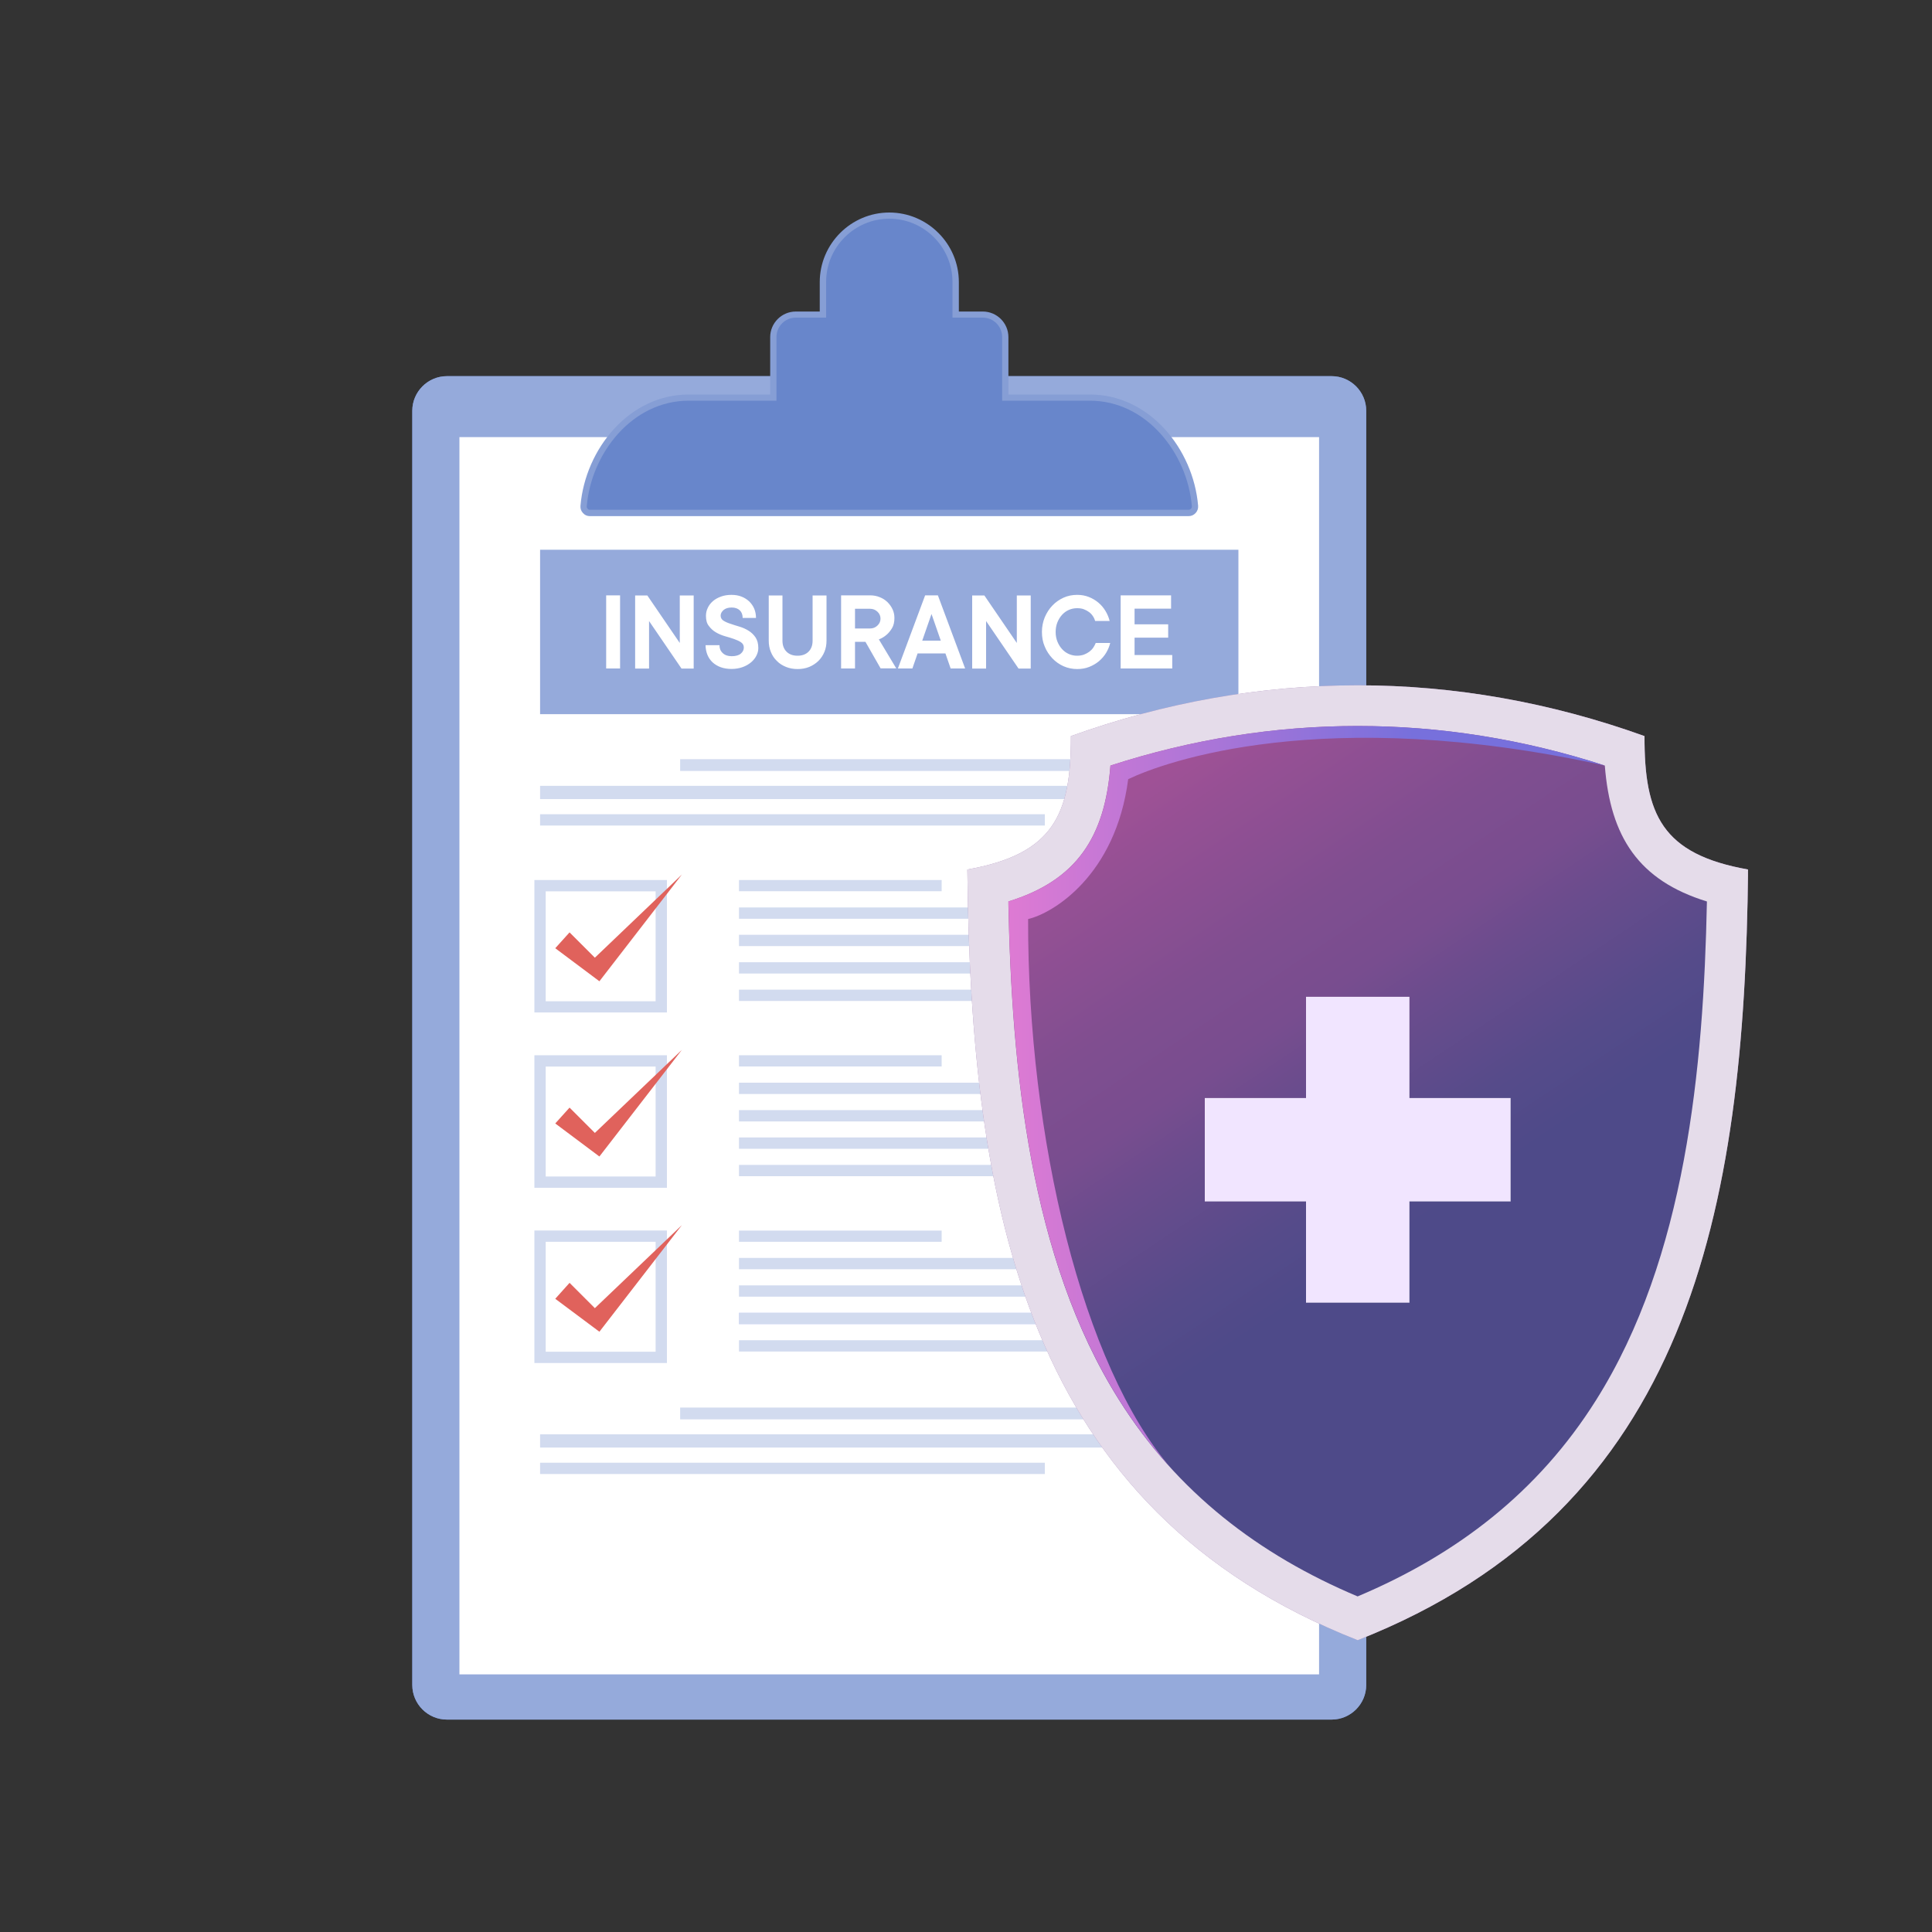<?xml version="1.0" encoding="UTF-8"?> <svg xmlns="http://www.w3.org/2000/svg" xmlns:xlink="http://www.w3.org/1999/xlink" version="1.1" id="Layer_1" x="0px" y="0px" viewBox="0 0 200 200" xml:space="preserve"><rect x="0" y="0" width="200" height="200" fill="#333333" stroke="none"/> <g> <g> <defs> <path id="SVGID_1_" d="M46.26,38.94h91.59c1.97,0,3.58,1.61,3.58,3.58v131.91c0,1.97-1.61,3.58-3.58,3.58H46.26 c-1.97,0-3.58-1.61-3.58-3.58V42.52C42.68,40.56,44.29,38.94,46.26,38.94"></path> </defs> <use xlink:href="#SVGID_1_" overflow="visible" fill-rule="evenodd" clip-rule="evenodd" fill="#6886CB"></use> <clipPath id="SVGID_00000172432130753497841090000011547116854141843129_"> <use xlink:href="#SVGID_1_" overflow="visible"></use> </clipPath> <rect x="42.68" y="38.94" clip-path="url(#SVGID_00000172432130753497841090000011547116854141843129_)" fill="#95AADB" width="98.75" height="139.07"></rect> </g> <rect x="47.56" y="45.25" fill-rule="evenodd" clip-rule="evenodd" fill="#FFFFFF" width="88.99" height="128.08"></rect> <g> <defs> <path id="SVGID_00000013880267173255169170000007766852375705472677_" d="M92.05,23.87c2.22,0,4.01,1.8,4.01,4.01 c0,2.22-1.8,4.01-4.01,4.01c-2.22,0-4.01-1.8-4.01-4.01C88.04,25.66,89.84,23.87,92.05,23.87 M61.06,53.43h61.98 c0.29,0,0.53-0.11,0.73-0.32c0.19-0.21,0.28-0.47,0.26-0.75c-0.5-5.89-5.05-11.52-11.2-11.52h-8.44v-5.94 c0-1.46-1.19-2.65-2.65-2.65h-2.48v-3.05c0-3.96-3.24-7.2-7.2-7.2h0c-3.96,0-7.2,3.24-7.2,7.2v3.05h-2.48 c-1.46,0-2.65,1.19-2.65,2.65v5.94h-8.44c-6.15,0-10.7,5.64-11.2,11.52c-0.02,0.29,0.06,0.54,0.26,0.75 C60.53,53.32,60.78,53.43,61.06,53.43z"></path> </defs> <clipPath id="SVGID_00000077312490971535042260000003664571929942517396_"> <use xlink:href="#SVGID_00000013880267173255169170000007766852375705472677_" overflow="visible"></use> </clipPath> <rect x="60.05" y="21.99" clip-path="url(#SVGID_00000077312490971535042260000003664571929942517396_)" fill="#869ED5" width="64" height="31.44"></rect> </g> <g> <defs> <path id="SVGID_00000096743973227403691140000015270572196388151210_" d="M92.05,31.89c2.22,0,4.01-1.8,4.01-4.01 c0-2.22-1.8-4.01-4.01-4.01c-2.22,0-4.01,1.8-4.01,4.01C88.04,30.09,89.84,31.89,92.05,31.89 M61.06,52.77h61.98 c0.1,0,0.18-0.03,0.25-0.11c0.07-0.08,0.1-0.15,0.09-0.26c-0.46-5.48-4.7-10.92-10.55-10.92h-9.09v-6.6c0-1.1-0.9-2-2-2h-3.14 v-3.7c0-3.6-2.95-6.54-6.54-6.54c-3.6,0-6.54,2.95-6.54,6.54v3.7h-3.14c-1.1,0-2,0.9-2,2v6.6h-9.09 c-5.85,0-10.08,5.44-10.55,10.92c-0.01,0.1,0.02,0.18,0.09,0.26C60.89,52.74,60.96,52.77,61.06,52.77z"></path> </defs> <clipPath id="SVGID_00000131367357959124418680000003671431807234881178_"> <use xlink:href="#SVGID_00000096743973227403691140000015270572196388151210_" overflow="visible"></use> </clipPath> <rect x="60.72" y="22.64" clip-path="url(#SVGID_00000131367357959124418680000003671431807234881178_)" fill="#6886CB" width="62.66" height="30.13"></rect> </g> <path fill="#D2DBEF" d="M69.04,104.81H55.32V91.1h13.72V104.81z M56.49,103.65h11.38V92.27H56.49V103.65z"></path> <rect x="76.5" y="91.1" fill="#D2DBEF" width="20.98" height="1.16"></rect> <rect x="76.5" y="93.94" fill="#D2DBEF" width="51.7" height="1.17"></rect> <rect x="76.5" y="96.77" fill="#D2DBEF" width="51.7" height="1.17"></rect> <rect x="76.5" y="99.61" fill="#D2DBEF" width="51.7" height="1.17"></rect> <rect x="76.5" y="102.45" fill="#D2DBEF" width="38.68" height="1.17"></rect> <path fill="#D2DBEF" d="M69.04,122.96H55.32v-13.72h13.72V122.96z M56.49,121.79h11.38v-11.38H56.49V121.79z"></path> <path fill="#D2DBEF" d="M69.04,141.1H55.32v-13.72h13.72V141.1z M56.49,139.93h11.38v-11.38H56.49V139.93z"></path> <rect x="76.5" y="109.24" fill="#D2DBEF" width="20.98" height="1.16"></rect> <rect x="76.5" y="127.39" fill="#D2DBEF" width="20.98" height="1.16"></rect> <rect x="76.5" y="112.08" fill="#D2DBEF" width="51.7" height="1.17"></rect> <rect x="76.5" y="130.22" fill="#D2DBEF" width="51.7" height="1.17"></rect> <rect x="76.5" y="114.92" fill="#D2DBEF" width="51.7" height="1.17"></rect> <rect x="76.5" y="133.06" fill="#D2DBEF" width="51.7" height="1.17"></rect> <rect x="76.5" y="117.75" fill="#D2DBEF" width="51.7" height="1.17"></rect> <rect x="76.5" y="135.9" fill="#CCCEFF" width="51.7" height="1.17"></rect> <rect x="76.5" y="120.59" fill="#D2DBEF" width="38.68" height="1.17"></rect> <rect x="76.5" y="138.74" fill="#D2DBEF" width="38.68" height="1.17"></rect> <rect x="55.91" y="84.29" fill="#D2DBEF" width="52.25" height="1.17"></rect> <polygon fill="#E0625C" points="58.96,96.52 61.58,99.14 70.59,90.53 62.05,101.58 57.48,98.16 "></polygon> <polygon fill="#E0625C" points="58.96,114.66 61.58,117.28 70.59,108.68 62.05,119.72 57.48,116.3 "></polygon> <polygon fill="#E0625C" points="58.96,132.8 61.58,135.42 70.59,126.82 62.05,137.86 57.48,134.45 "></polygon> <rect x="76.5" y="135.9" fill="#D2DBEF" width="51.7" height="1.17"></rect> <rect x="55.91" y="56.91" fill-rule="evenodd" clip-rule="evenodd" fill="#95AADB" width="72.29" height="17.02"></rect> <path fill="#FFFFFF" d="M121.35,67.82v1.38h-5.34v-7.57h5.22v1.38h-3.78v1.62h3.48v1.38h-3.48v1.8H121.35z M109.28,65.42 c0,0.36,0.06,0.69,0.18,0.99c0.12,0.3,0.28,0.56,0.48,0.78c0.2,0.22,0.43,0.39,0.7,0.51c0.27,0.12,0.55,0.18,0.86,0.18 c0.26,0,0.49-0.04,0.7-0.11c0.21-0.08,0.39-0.18,0.56-0.3c0.16-0.12,0.3-0.26,0.41-0.42c0.11-0.16,0.19-0.32,0.26-0.49h1.5 c-0.09,0.36-0.23,0.7-0.43,1.03c-0.2,0.33-0.45,0.61-0.74,0.86c-0.29,0.24-0.63,0.44-1.01,0.59c-0.38,0.15-0.79,0.22-1.24,0.22 c-0.5,0-0.97-0.1-1.41-0.29c-0.44-0.2-0.83-0.47-1.16-0.82c-0.33-0.35-0.6-0.75-0.79-1.22c-0.2-0.46-0.29-0.97-0.29-1.51 c0-0.54,0.1-1.04,0.29-1.51c0.2-0.47,0.46-0.88,0.79-1.22c0.33-0.35,0.72-0.62,1.16-0.82c0.44-0.2,0.91-0.29,1.41-0.29 c0.43,0,0.83,0.07,1.21,0.22c0.37,0.15,0.7,0.34,0.99,0.59c0.29,0.24,0.53,0.53,0.73,0.86c0.2,0.33,0.34,0.67,0.43,1.03h-1.5 c-0.05-0.17-0.12-0.33-0.23-0.49c-0.1-0.16-0.23-0.3-0.39-0.42c-0.16-0.12-0.34-0.22-0.55-0.3c-0.21-0.08-0.44-0.11-0.7-0.11 c-0.3,0-0.59,0.06-0.86,0.18c-0.27,0.12-0.5,0.29-0.7,0.51c-0.2,0.22-0.36,0.48-0.48,0.78C109.34,64.73,109.28,65.06,109.28,65.42z M106.7,61.64v7.57h-1.26l-3.36-4.92v4.92h-1.44v-7.57h1.26l3.36,4.92v-4.92H106.7z M97.39,66.32l-0.96-2.76l-0.96,2.76H97.39z M94.45,69.2h-1.5l2.82-7.57h1.32l2.82,7.57h-1.5l-0.54-1.56h-2.88L94.45,69.2z M88.51,65.06h1.56c0.3,0,0.56-0.1,0.77-0.31 c0.21-0.2,0.31-0.44,0.31-0.71c0-0.27-0.1-0.51-0.31-0.71c-0.21-0.2-0.46-0.31-0.77-0.31h-1.56V65.06z M89.59,66.44h-1.08v2.76 h-1.44v-7.57h3c0.36,0,0.69,0.06,1,0.19c0.31,0.12,0.57,0.29,0.8,0.51c0.22,0.22,0.4,0.47,0.53,0.75c0.13,0.28,0.19,0.58,0.19,0.89 c0,0.42-0.08,0.78-0.25,1.06c-0.17,0.28-0.36,0.51-0.56,0.68c-0.24,0.21-0.51,0.37-0.8,0.48l1.8,3h-1.62L89.59,66.44z M82.56,67.88 c0.48,0,0.86-0.14,1.14-0.42c0.28-0.28,0.42-0.66,0.42-1.14v-4.68h1.44v4.68c0,0.42-0.07,0.81-0.22,1.17 c-0.15,0.36-0.36,0.67-0.62,0.93c-0.27,0.26-0.59,0.47-0.95,0.62c-0.37,0.15-0.77,0.22-1.2,0.22c-0.43,0-0.83-0.07-1.2-0.22 c-0.37-0.15-0.69-0.35-0.95-0.62c-0.27-0.26-0.48-0.57-0.62-0.93c-0.15-0.36-0.22-0.75-0.22-1.17v-4.68H81v4.68 c0,0.48,0.14,0.86,0.42,1.14C81.7,67.74,82.08,67.88,82.56,67.88z M73.08,63.75c0-0.29,0.06-0.56,0.19-0.83 c0.12-0.26,0.3-0.49,0.53-0.69c0.23-0.2,0.5-0.35,0.83-0.47c0.32-0.12,0.69-0.18,1.1-0.18c0.38,0,0.72,0.06,1.03,0.18 c0.31,0.12,0.57,0.29,0.8,0.5c0.22,0.22,0.4,0.47,0.52,0.76c0.12,0.29,0.18,0.61,0.18,0.95h-1.38c0-0.34-0.1-0.6-0.3-0.79 c-0.2-0.19-0.48-0.29-0.84-0.29c-0.36,0-0.64,0.09-0.84,0.26c-0.2,0.18-0.3,0.37-0.3,0.58c0,0.22,0.1,0.4,0.29,0.52 c0.19,0.12,0.43,0.23,0.72,0.32c0.29,0.1,0.6,0.2,0.94,0.3c0.34,0.1,0.65,0.24,0.94,0.42c0.29,0.18,0.53,0.41,0.72,0.69 c0.19,0.28,0.29,0.65,0.29,1.11c0,0.27-0.07,0.54-0.2,0.79c-0.13,0.26-0.32,0.49-0.56,0.69c-0.24,0.2-0.53,0.37-0.87,0.49 c-0.34,0.12-0.72,0.19-1.13,0.19c-0.42,0-0.8-0.06-1.13-0.18c-0.33-0.12-0.61-0.29-0.85-0.51c-0.23-0.22-0.41-0.48-0.53-0.78 c-0.12-0.3-0.19-0.63-0.19-0.99h1.44c0,0.34,0.11,0.61,0.34,0.82c0.22,0.21,0.53,0.32,0.92,0.32c0.42,0,0.74-0.09,0.95-0.27 c0.21-0.18,0.31-0.39,0.31-0.63c0-0.23-0.1-0.41-0.29-0.54c-0.19-0.13-0.43-0.24-0.72-0.34c-0.29-0.1-0.6-0.2-0.94-0.29 c-0.34-0.1-0.65-0.23-0.94-0.4c-0.29-0.17-0.53-0.39-0.72-0.65C73.17,64.55,73.08,64.19,73.08,63.75z M71.81,61.64v7.57h-1.26 l-3.36-4.92v4.92h-1.44v-7.57h1.26l3.36,4.92v-4.92H71.81z M64.19,69.2h-1.44v-7.57h1.44V69.2z"></path> <rect x="55.91" y="81.35" fill="#D2DBEF" width="72.07" height="1.37"></rect> <rect x="70.41" y="78.59" fill="#D2DBEF" width="57.56" height="1.22"></rect> <rect x="55.91" y="151.42" fill="#D2DBEF" width="52.25" height="1.17"></rect> <rect x="55.91" y="148.48" fill="#D2DBEF" width="72.07" height="1.37"></rect> <rect x="70.41" y="145.71" fill="#D2DBEF" width="57.56" height="1.22"></rect> <g> <defs> <path id="SVGID_00000083790459120415783470000007219833222339091358_" d="M180.96,90.01c-0.37,35.23-6.07,66.25-40.41,79.78h0 c-34.34-13.53-40.04-44.55-40.41-79.78c8.93-1.58,10.75-5.71,10.72-13.81c19.48-7.01,39.9-7.01,59.38,0 C170.21,84.3,172.03,88.43,180.96,90.01"></path> </defs> <use xlink:href="#SVGID_00000083790459120415783470000007219833222339091358_" overflow="visible" fill-rule="evenodd" clip-rule="evenodd" fill="#A383B5"></use> <clipPath id="SVGID_00000114760887308321111150000015560039946129094555_"> <use xlink:href="#SVGID_00000083790459120415783470000007219833222339091358_" overflow="visible"></use> </clipPath> <rect x="100.13" y="69.19" clip-path="url(#SVGID_00000114760887308321111150000015560039946129094555_)" fill="#E5DCEA" width="80.82" height="100.6"></rect> </g> <g> <defs> <path id="SVGID_00000081642652257446896600000018087817636867073169_" d="M114.95,79.25c-0.57,7.38-3.49,11.89-10.57,14.07 c0.35,17.29,2.2,36.89,11.47,51.61c6.01,9.55,14.44,16.01,24.69,20.33c10.25-4.32,18.68-10.77,24.69-20.33 c9.27-14.72,11.12-34.32,11.47-51.61c-7.08-2.18-10-6.69-10.57-14.07C149.29,73.79,131.8,73.79,114.95,79.25"></path> </defs> <clipPath id="SVGID_00000160891809528741015330000010397338191781845673_"> <use xlink:href="#SVGID_00000081642652257446896600000018087817636867073169_" overflow="visible"></use> </clipPath> <linearGradient id="SVGID_00000132768597252538060770000006672579861882353301_" gradientUnits="userSpaceOnUse" x1="156.922" y1="144.087" x2="116.14" y2="82.916"> <stop offset="0.275" style="stop-color:#4E4A89"></stop> <stop offset="0.377" style="stop-color:#564B8A"></stop> <stop offset="0.534" style="stop-color:#6B4C8D"></stop> <stop offset="0.613" style="stop-color:#784D8F"></stop> <stop offset="0.737" style="stop-color:#804E90"></stop> <stop offset="0.925" style="stop-color:#955094"></stop> <stop offset="1" style="stop-color:#9F5196"></stop> </linearGradient> <rect x="104.39" y="73.79" clip-path="url(#SVGID_00000160891809528741015330000010397338191781845673_)" fill="url(#SVGID_00000132768597252538060770000006672579861882353301_)" width="72.32" height="91.47"></rect> </g> <linearGradient id="SVGID_00000002347957652818148010000002246114483336912550_" gradientUnits="userSpaceOnUse" x1="104.385" y1="113.572" x2="166.135" y2="113.572"> <stop offset="0" style="stop-color:#DE7AD3"></stop> <stop offset="0.678" style="stop-color:#7770DC"></stop> </linearGradient> <path fill-rule="evenodd" clip-rule="evenodd" fill="url(#SVGID_00000002347957652818148010000002246114483336912550_)" d=" M106.43,95.14c2.53-0.58,9.06-4.47,10.36-14.48c3.66-1.76,20.19-7.82,49.35-1.41c-16.85-5.46-34.33-5.46-51.18,0 c-0.57,7.38-3.49,11.89-10.57,14.07c0.35,17.29,2.2,36.89,11.47,51.61c1.62,2.57,3.41,4.92,5.37,7.06 C112.1,141.5,106.37,117.79,106.43,95.14"></path> <polygon fill-rule="evenodd" clip-rule="evenodd" fill="#F1E5FF" points="135.2,103.2 145.89,103.2 145.89,113.68 156.36,113.68 156.36,124.36 145.89,124.36 145.89,134.84 135.2,134.84 135.2,124.36 124.72,124.36 124.72,113.68 135.2,113.68 "></polygon> <path fill="#FFFFFF" d="M145.9,134.85h-10.7v-10.48h-10.48v-10.7h10.48v-10.48h10.7v10.48h10.48v10.7H145.9V134.85z M135.21,134.83 h10.66v-10.48h10.48v-10.66h-10.48v-10.48h-10.66v10.48h-10.48v10.66h10.48V134.83z"></path> </g> </svg> 